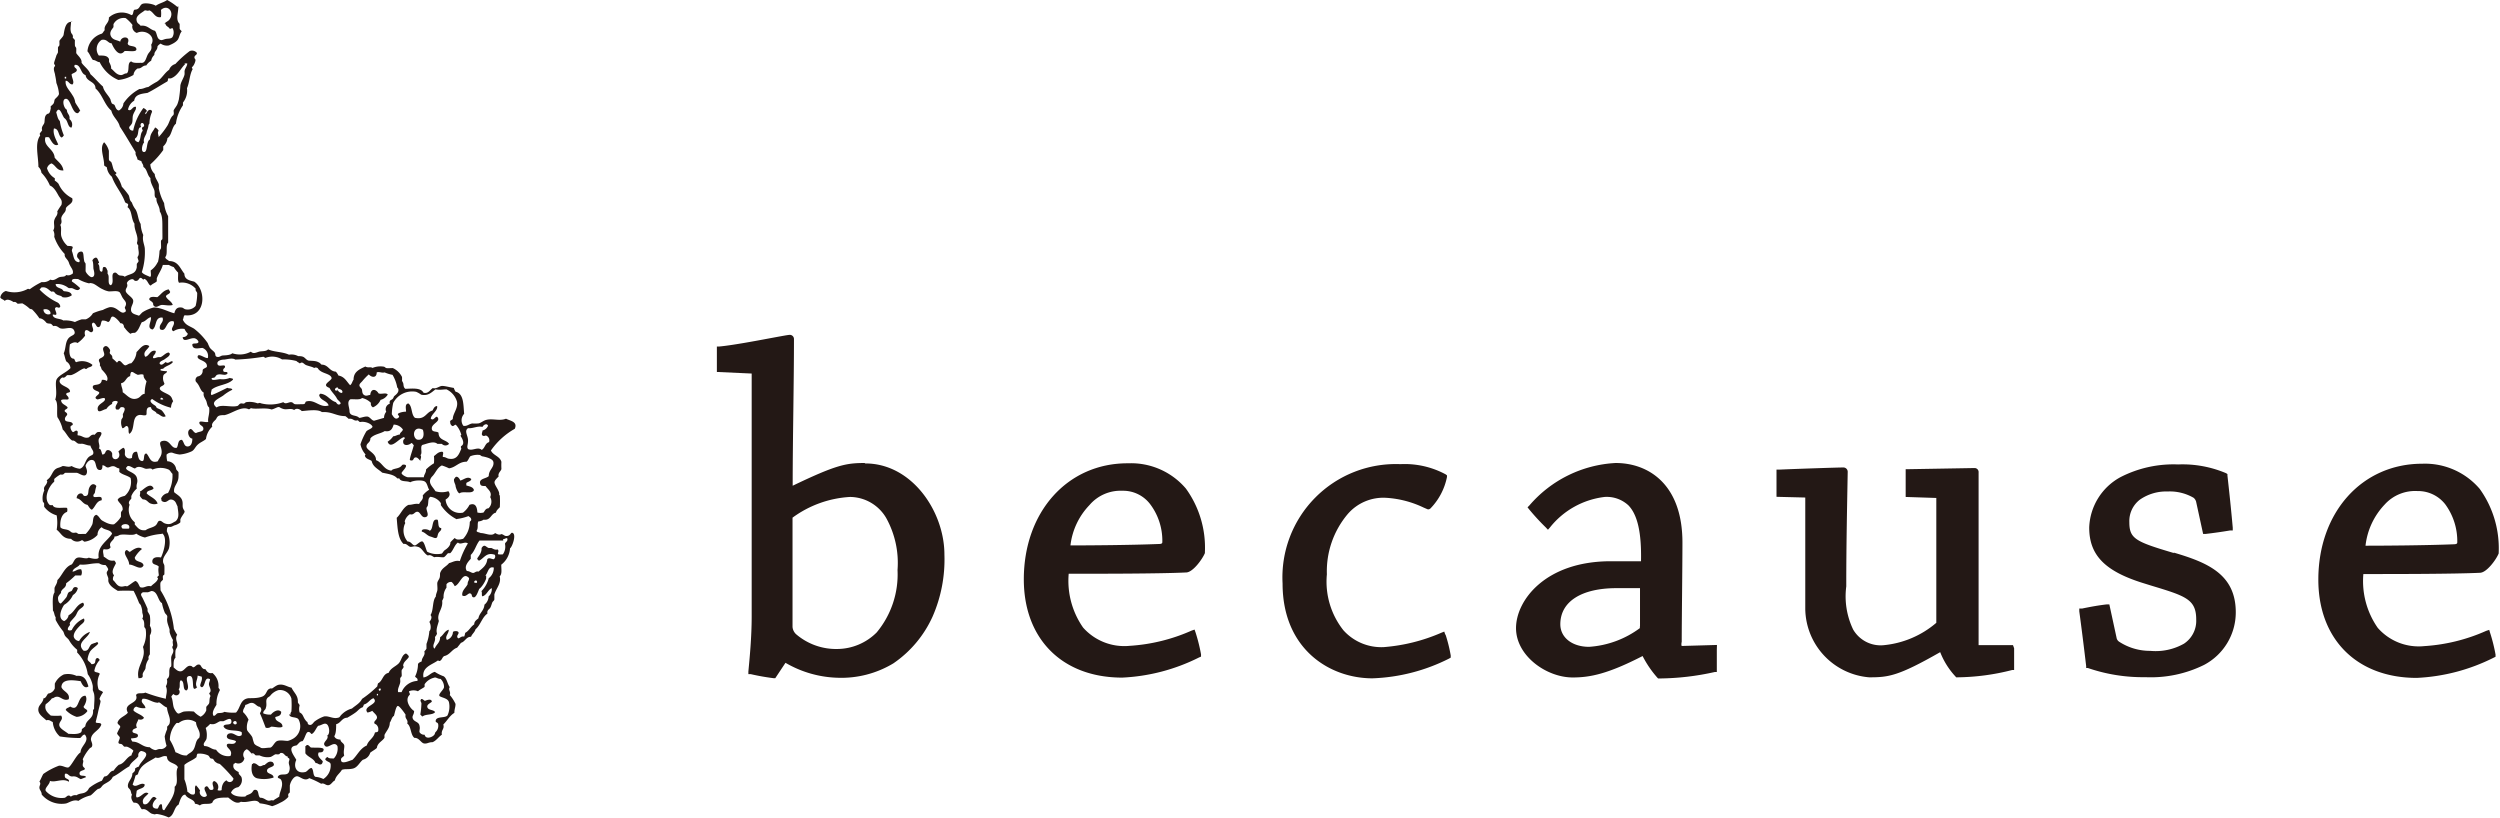 <svg id="レイヤー_1" data-name="レイヤー 1" xmlns="http://www.w3.org/2000/svg" viewBox="0 0 173.81 56.86"><defs><style>.cls-1{fill:#231815;}</style></defs><path class="cls-1" d="M80,123a4.27,4.27,0,0,1-2.85-1,.77.77,0,0,1-.28-.53c0-2.16,0-4.58,0-6.83v-.77a7.46,7.46,0,0,1,4-1.44,2.94,2.94,0,0,1,2.51,1.46,6.43,6.43,0,0,1,.79,3.62,6.31,6.31,0,0,1-1.45,4.34A3.91,3.91,0,0,1,80,123m1.88-12.93c-1.3,0-2,.14-5,1.58,0-3.08.09-7.2.09-10.19a.29.29,0,0,0-.28-.3c-.12,0-.54.08-1.41.24-1.11.21-2.64.49-3.49.57l-.18,0v.17c0,.47,0,1,0,1.4v.2l2.42.11c0,5.25,0,11.65,0,16.89,0,1.45-.14,2.88-.23,3.83l0,.18.17,0a15.42,15.42,0,0,0,1.58.28h.12l.71-1.07A7.6,7.6,0,0,0,80,125a7,7,0,0,0,3.88-1,7.84,7.84,0,0,0,2.73-3.26,9.89,9.89,0,0,0,.82-4.3c0-3-2.26-6.34-5.5-6.34" transform="translate(-21.77 -77.88)"/><path class="cls-1" d="M96.19,115.82A4.84,4.84,0,0,1,97.51,113a2.84,2.84,0,0,1,2.29-1h0a2.36,2.36,0,0,1,1.94.94,4.22,4.22,0,0,1,.84,2.61c0,.07,0,.15-.23.15-2,.08-4.86.1-6.19.1m4-5.71c-4.18,0-7.21,3.38-7.21,8.07,0,4.15,2.68,6.83,6.84,6.83a13.23,13.23,0,0,0,5.34-1.4l.14-.06,0-.16a12.05,12.05,0,0,0-.38-1.52l-.07-.2-.2.07a12.52,12.52,0,0,1-4.3,1.06,3.83,3.83,0,0,1-3.25-1.27,5.68,5.68,0,0,1-1-3.74h.06c2.14,0,6.25,0,8.1-.09.47,0,1.14-.93,1.31-1.35v-.07a7,7,0,0,0-1.32-4.41,5,5,0,0,0-4-1.76" transform="translate(-21.77 -77.88)"/><path class="cls-1" d="M122.25,122l-.07-.21-.2.08a12.46,12.46,0,0,1-4,1,3.54,3.54,0,0,1-2.81-1.17,5.44,5.44,0,0,1-1.15-3.89,6.17,6.17,0,0,1,1.44-4.18,3.27,3.27,0,0,1,2.68-1.14,7,7,0,0,1,2.61.68l.28.12.09,0,.09-.05a4.36,4.36,0,0,0,1.16-2.2v-.11l-.09-.07a6,6,0,0,0-3.15-.71,7.88,7.88,0,0,0-8.19,8.3c0,4.53,3.24,6.59,6.25,6.59a12.77,12.77,0,0,0,5.32-1.37l.12-.07,0-.15a10.24,10.24,0,0,0-.36-1.45" transform="translate(-21.77 -77.88)"/><path class="cls-1" d="M135.78,121.45c0,.08,0,.09,0,.1a6.67,6.67,0,0,1-3.53,1.3c-1.17,0-2-.64-2-1.57,0-1.57,1.46-2.51,3.91-2.51.79,0,1.35,0,1.63,0v2.63m5.35,1.32-2.45.07s-.05-.06,0-.29c0-1.41.05-5.35.05-6.9,0-4.08-2.39-5.53-4.64-5.53a8.47,8.47,0,0,0-6,2.95l-.13.13.11.14a15.79,15.79,0,0,0,1.16,1.26l.15.16.14-.16a5.71,5.71,0,0,1,3.8-2.12,2.21,2.21,0,0,1,1.66.59c.63.66.91,1.89.87,3.88l-2.11,0c-4.54,0-6.58,2.72-6.58,4.65s2.12,3.43,3.94,3.43c1.22,0,2.45-.25,4.86-1.49A7.22,7.22,0,0,0,137,125l.05.05h.08a18.09,18.09,0,0,0,3.86-.45l.14,0v-.15c0-.5,0-1,0-1.4Z" transform="translate(-21.77 -77.88)"/><path class="cls-1" d="M161.72,122.73l-2.39,0s0,0,0-.27c0-2.18,0-4.47,0-6.73,0-1.72,0-3.42,0-5a.28.28,0,0,0-.27-.31l-4.61.08h-.19v.19c0,.43,0,.92,0,1.36l0,.38,2.13.07c0,2.94,0,6.23,0,8.68a6.58,6.58,0,0,1-3.7,1.56,2.21,2.21,0,0,1-2.08-1.09,5.32,5.32,0,0,1-.48-3v-.08c0-2.84.06-5.58.1-7.88a.3.3,0,0,0-.3-.31c-.39,0-3.37.1-4.46.15h-.19v.19c0,.45,0,1,0,1.51v.19l2,.05c0,2.33,0,5,0,7.78a4.84,4.84,0,0,0,4.44,4.72c1.33,0,2-.07,4.94-1.75a5.36,5.36,0,0,0,1.06,1.69l.05.06h.09a15.83,15.83,0,0,0,3.81-.51l.13,0v-.14c0-.43,0-.93,0-1.37Z" transform="translate(-21.77 -77.88)"/><path class="cls-1" d="M172.94,116.34c-2.7-.8-3.13-1-3.13-2.16a1.88,1.88,0,0,1,.73-1.56,3.2,3.2,0,0,1,1.93-.57,3.3,3.3,0,0,1,1.81.44.54.54,0,0,1,.17.26l.49,2.25.18,0c.53-.06,1.16-.15,1.69-.24l.19,0v-.19c-.11-1.24-.24-2.47-.37-3.63v-.1l-.09-.06a7.76,7.76,0,0,0-3.34-.61,8.06,8.06,0,0,0-4,.88,4.15,4.15,0,0,0-2.18,3.51c0,1.94,1.12,3.06,3.85,3.89l.45.14c2.41.73,3.14.95,3.14,2.37a1.9,1.9,0,0,1-.85,1.67,4,4,0,0,1-2.35.5,3.92,3.92,0,0,1-2.15-.63.41.41,0,0,1-.19-.29l-.5-2.31-.18,0c-.54.06-1.15.17-1.72.29l-.19,0,0,.19c.17,1.26.33,2.54.48,3.82l0,.12.11,0a11.75,11.75,0,0,0,4,.64,8.35,8.35,0,0,0,4.08-.85,4.13,4.13,0,0,0,2.21-3.66c0-2.67-2-3.47-4.34-4.16" transform="translate(-21.77 -77.88)"/><path class="cls-1" d="M186.23,115.82a4.94,4.94,0,0,1,1.33-2.86,2.85,2.85,0,0,1,2.28-.94h0a2.4,2.4,0,0,1,1.94.93,4.33,4.33,0,0,1,.83,2.62c0,.07,0,.14-.22.15-2,.08-4.86.1-6.2.1m8,1.88c.46,0,1.14-.93,1.3-1.35l0-.07a7.08,7.08,0,0,0-1.32-4.41,5,5,0,0,0-4-1.75c-4.18,0-7.22,3.37-7.22,8.06,0,4.14,2.68,6.83,6.84,6.83a13.23,13.23,0,0,0,5.34-1.4l.14-.07,0-.15a11.63,11.63,0,0,0-.38-1.52l-.06-.2-.21.07a12.46,12.46,0,0,1-4.3,1.06,3.78,3.78,0,0,1-3.24-1.27,5.68,5.68,0,0,1-1-3.74h.05c2.14,0,6.25,0,8.11-.09" transform="translate(-21.77 -77.88)"/><path class="cls-1" d="M33,105.65a.21.21,0,0,0,.12,0c0-.07-.12-.15-.17-.1s0,.08,0,.13m-1.63-1.76c-.25-.07-.47-.43-.5.11-.3.07-.31.45-.63.49,0,.25.12.38.11.63.27.17.5.51.88.46s.37-.32.65-.35a2.76,2.76,0,0,1,.13-.86c-.08-.14-.22-.23-.21-.46-.14-.08-.27,0-.43,0m.83-2c-.08.24-.48.38-.29.74.27,0,.35-.52.74-.4,0,.25-.16.26-.19.43s.26,0,.38,0,.11,0,.14,0c.2-.08.37-.32.58-.32a.16.16,0,0,0,.07.07c0,.18-.2.27-.34.38s-.34.13-.38.3c.12.22.3,0,.43-.09.2.19.4-.19.5,0-.16.23-.51.26-.68.47-.07,0-.16,0-.19.07s.28.09.46.1c0,.14-.19.15-.25.29a.72.72,0,0,0,.07.55c0,.19-.3.17-.32.35s.42.32.64.46.2.29.29.43a.81.81,0,0,0-.15.46,3.75,3.75,0,0,1-1.31-.61c-.27.13,0,.33.16.43s.1.14.17.19.26.1.35.19a1.75,1.75,0,0,1,.26.39c-.25.14-.41-.16-.64-.2,0-.11-.2-.16-.31-.27s0-.19-.19-.16-.19.23-.19.45-.33.06-.5.09c-.58.1-.25,1-.69,1.31-.12-.1,0-.39-.13-.51s-.2.13-.36.12a.88.88,0,0,1-.07-.58c0-.06.08-.11.1-.19s0-.13,0-.19.29-.45,0-.5-.15.22-.41.16c0,0,0,0-.05,0-.13-.18.05-.36.1-.5s-.45-.14-.38.11a1,1,0,0,0-.41.36c-.19,0-.57.35-.6,0s.48-.45.51-.67-.4,0-.53,0c-.34-.14.11-.3.13-.45s-.44-.13-.45-.41.58,0,.63-.5a.51.51,0,0,1,.35.08c.17-.29-.2-.62-.37-.82a.57.57,0,0,0-.12-.26c.05-.19-.09-.26-.06-.39s.26-.13.35-.3-.18-.43,0-.6.34.07.4.17,0,.16,0,.24.12.13.16.22,0,.15.05.19.19.16.26.24.09-.12.21-.09.21.21.34.29.27-.13.47-.12a1.18,1.18,0,0,0,.37-.78c.21-.19.48-.64.84-.45m.51,28.62c-.49.32-1.1.51-1.25,1.18l-.17.09a5,5,0,0,1-.2.62c.23.29.56-.2.84,0,0,.3-.41.26-.56.45,0,.15-.08.35,0,.45.34,0,.52-.48.82-.28-.14.2-.53.37-.34.74.46.18.53-.84.91-.37-.22.13-.52.71.06.69.1-.08.09-.28.24-.31s0,.46.24.41c.27-.47.77-1,.71-1.62.33-.25,0-1,.23-1.36-.16-.34-.76-.25-.76-.74-.28-.14-.5.19-.79.06m4.39.43c-.07,0-.17-.07-.24-.12s-.1-.15-.16-.2-.16,0-.22-.1-.08-.13-.14-.16a1.44,1.44,0,0,0-.71-.11c-.06.05-.06.15-.08.24-.25.22-.6.32-.84.54,0,.3,0,.61,0,1a3.17,3.17,0,0,1,.21.87c.14.06.19.21.42.19s0-.54.18-.64a2.48,2.48,0,0,1,.28.36c-.13.3.27.6.47.36,0-.21-.36-.57,0-.66.15.06.13.27.31.26.38,0-.11-.49.2-.62a.44.44,0,0,1,.23.63.33.33,0,0,0,.29,0c0-.31.11-.57.34-.68A.26.26,0,0,0,38,132a9.71,9.71,0,0,0-.94-1m2.3-.65c-.16-.11-.25-.29-.43-.38a.41.41,0,0,0-.17.62.42.42,0,0,1-.62.32s-.06.07-.12.07c-.12.34.15.48.35.58-.05.16.14.22.19.36a.61.61,0,0,1-.23.69.63.63,0,0,0-.5.38c.18.25.58.3,1,.27.07-.12.25-.12.4-.23s.13-.23.27-.24c.3,0,.17.37.35.55.27,0,.38.16.55.2s.22-.07.36,0c.13-.1.29-.18.43-.28,0-.28.25-.65.18-1s-.25-.19-.29-.36c.16-.34.66,0,.79-.38s-.09-.48,0-.74-.13-.14-.1-.31c-.19,0-.23-.22-.4-.24s-.12.07-.21.09-.14,0-.22,0-.26.17-.38.19a1.26,1.26,0,0,1-.74-.11c-.13,0-.14,0-.24,0s-.12-.18-.31-.15m5.22-1.21c.26-.1.18-.69,0-.81s-.37.09-.6.11c-.16.18-.23.45-.44.57-.08,0-.1-.16-.26-.14s-.22.46-.39.64c-.21,0-.28.21-.43.3-.7.08-.14.72,0,1-.22.46,0,1,.64.84.16-.07.22-.24.41-.28.18.12.08.52.28.62a1.43,1.43,0,0,1,.55.15,1.11,1.11,0,0,0,.51-1c0-.21-.28-.18-.38-.37a.25.25,0,0,1,.17-.16c.06.11.25.1.43.1a1,1,0,0,0,.25-.86c-.27-.45-.75.38-.93-.13,0-.22.35-.36.22-.62m-6.3-.8c.05-.22-.18-.24-.24-.1a.14.14,0,0,0,.24.1m-4.64,1.12a3.76,3.76,0,0,1,.39.86c.26.08.43.25.79.22.12-.15.33-.19.46-.4s.14-.46.24-.64.15-.13.17-.21c.13-.44-.22-.66-.23-1.05a1,1,0,0,0-1.21.05.32.32,0,0,0-.15,0,1.71,1.71,0,0,0-.46,1.19m3.67-1.32s-.12,0-.17,0c-.21.07-.36.28-.7.19a2.06,2.06,0,0,1-.31.28,1.53,1.53,0,0,1,.06.74c-.05.2-.3.34-.15.52.35,0,.48.24.81.25a1,1,0,0,0,1,.44c.2-.42-.28-.53-.25-.76s.54.09.64-.26c-.17-.15-.63-.07-.64-.34a.22.22,0,0,1,.2-.21c.32-.08.54.34.83.12a.47.47,0,0,0,0-.21c-.35-.2-1.08,0-1.26-.4.06-.24.57,0,.55-.35s-.4-.05-.59,0m-4.48-1.29c-.44,0-.7-.31-1.1-.28-.22.27.18.38.19.65a1.14,1.14,0,0,1-.62-.1c-.11,0-.24.15-.2.28.21.2.54.26.72.49-.07.13-.21.16-.39.11-.06.21-.23.36-.1.57-.1.09-.3.08-.31.26s.37.1.38.29-.24.18-.48.21c0,.12.06.14.09.22.52,0,.68.39,1.21.39a.78.78,0,0,0,.38.2c.1,0,.17-.06.27-.07s.09,0,.14,0a.46.46,0,0,0,.38-.23,3.55,3.55,0,0,1-.13-.65,2.92,2.92,0,0,1,.17-.5c0-.07,0-.14,0-.17s.15-.13.17-.24c.1-.39-.15-.67-.18-1.1-.24-.08-.37-.28-.59-.38m14.9-.25c-.24.11-.34.35-.62.42a1.08,1.08,0,0,1-.08.19c-.21.06-.32.23-.48.35s-.39.26-.6.38c-.37,0-.44.37-.77.45,0,.26,0,.65-.13.83.06.17.22.23.43.24,0,.18.22.23.26.39s-.08.43,0,.71c-.07.13-.24.15-.22.31,0,.35.57.06.79,0,.34-.31.52-.79,1-1,.11-.37.46-.49.56-.88,0-.07.23,0,.24-.16s0-.24-.09-.36-.18-.07-.19-.19.19-.2.19-.36-.17-.27-.33-.46a1.07,1.07,0,0,1-.33.12c-.39-.46.87-.57.41-1m.25-.26a.06.06,0,0,0,0,.07c.06,0,.08,0,.07-.1a.12.12,0,0,0-.09,0m-6,1.46c0-.08,0-.15.07-.24a6.34,6.34,0,0,0,0-.9.82.82,0,0,0-.9-.59,1.14,1.14,0,0,0-.58.4c-.06.06-.16.1-.19.15-.16.2,0,.41-.11.69,0,.12-.22.22-.17.38a1.18,1.18,0,0,0,.53.08c.12-.16.49-.44.71-.19,0,.28-.21.3-.41.36,0,.4.5.28.5.67-.15.12-.51,0-.79,0a.41.41,0,0,1-.38.07c-.13-.34-.25-.67-.4-1,.08-.15.17-.27,0-.45-.2,0-.32-.24-.52-.27s-.3.1-.5.14c0,.18-.17.26-.15.5a1.71,1.71,0,0,1,.38.53,1.22,1.22,0,0,0-.11.67c0,.13.29.35.38.57a2.91,2.91,0,0,0,.12.41c.1.16.35.21.45.29s.44,0,.64,0,.31-.4.53-.47.51,0,.72,0a1.47,1.47,0,0,0,.41-.18,1,1,0,0,0,.32-1.34c-.19-.18-.6-.05-.64-.34m6.23-1.63c.1,0,.15,0,.14-.14a.15.15,0,0,0-.1,0c-.05,0-.05.08,0,.16m-12.66-.27c-.51.52-.09-.82-.54-.77s.12.78-.2,1c-.32,0-.09-.64-.4-.7-.15.11,0,.49-.15.62.22.28-.12.58-.36.33a.58.58,0,0,0-.15.19c.13.27.09.61.21.84s.21.32.28.33.25-.11.39-.14a3.19,3.19,0,0,1,.69,0,1.68,1.68,0,0,0,.47.36.85.85,0,0,0,.39-.44c0-.07,0-.15,0-.22s.16-.17.2-.28,0-.35.1-.5a.93.93,0,0,1-.1-.2c.2-.13.05-.36,0-.54s.07-.29.06-.43c-.41-.22-.3.48-.56.56a.19.19,0,0,1-.12-.09c0-.22.18-.41.1-.65l-.28-.07c0,.26-.2.53-.06.79M51.94,125a1.1,1.1,0,0,0-.65.45s0,.12,0,.17-.34.2-.46.32a.79.79,0,0,0-.62,0c0,.12.07.13.05.24-.38.34,0,.94.3,1.13,0,.28-.18.34-.08.55s.39.2.45.45,0,.26,0,.46a.37.37,0,0,0,.36.19c.08.34.49.18.62.06s.07-.14.14-.24a.61.61,0,0,0,.18-.57c-.05-.13-.16-.08-.17-.19,0-.37.65-.19.82-.4a1.43,1.43,0,0,0,.1-.93c-.08-.25-.39-.28-.61-.39s.23-.43.27-.64a.76.76,0,0,0-.24-.58c-.19,0-.27-.1-.4-.1m2.77-6.58c.08,0,.11,0,.16,0,.06-.28-.29-.14-.16,0m-26.16-1.36c-.55,0-.76.13-1.29.09-.13.2-.44.22-.51.49.2,0,.33-.19.6-.16a.47.47,0,0,1,0,.43H27a5.43,5.43,0,0,1-.63.54c0,.3-.2.33-.31.5s0,.13-.06.19-.17.19-.19.28,0,.42.19.44a4.88,4.88,0,0,0,.38-.43c.07-.1.08-.25.15-.33s.15-.06.22-.12.09-.24.22-.26a.22.22,0,0,1,.21.07.72.72,0,0,1-.34.48,1.5,1.5,0,0,1-.61.68c-.19.27-.49.94,0,1.13a.55.55,0,0,0,.31-.41c.42-.2.52-.73,1-.87.21.23-.15.36-.29.52s-.14.29-.27.45-.29.31-.34.41,0,.12,0,.16-.21.21-.14.36a.29.29,0,0,0,.26,0,1.68,1.68,0,0,1,.84-.8c.14.23-.15.37-.27.5s-.48.47-.43.78a.42.42,0,0,0,.37.29,1.43,1.43,0,0,1,.75-.64c-.12.45-1,.75-.44,1.31.38.07.35-.29.55-.45a1.86,1.86,0,0,1,.24-.09c.06,0,.16-.12.22,0s-.44.37-.58.64a1.49,1.49,0,0,0-.15.47c0,.17.19.2.26.36a.27.27,0,0,0,.24-.07c.07-.12,0-.36.22-.35,0,0,.1.07.12.14a1.53,1.53,0,0,0-.37.74c0,.14.31.09.38.22a1.37,1.37,0,0,0-.09,1.07c.07.11.26.1.31.22a2,2,0,0,0-.24.43c0,.1.07.1.07.19s-.12.49-.17.74-.12.49-.16.67.38,0,.38.22c-.16.43-.68.53-.72,1,0,.13.12.29.09.45s-.11.11-.19.21a3.08,3.08,0,0,0-.47.74c.09.16,0,.23,0,.4s.19.19.14.29-.38.07-.36.31.4.06.45.24l-.36.14c-.19-.07-.29-.22-.57-.19s-.3-.25-.53-.18a.41.41,0,0,0,0,.24c.06.12.35.13.26.31-.41-.27-.94.08-1.31-.06,0,.26-.43.52-.27.72a1.47,1.47,0,0,0,1.26.46c.12,0,.19-.16.31-.16s.1.07.17.07a.47.47,0,0,1,.38-.09c.23-.16.45-.09.65-.23s.16-.22.27-.31a3.43,3.43,0,0,1,.84-.47c.07-.09.1-.23.19-.3.31,0,.32-.38.63-.4a2,2,0,0,1,.36-.41c.42-.09.51-.52.89-.66,0-.14.1-.2.12-.33a1.29,1.29,0,0,0-.45-.27s-.12,0-.17,0-.11-.13-.19-.17-.15,0-.21-.07.08-.28.08-.38-.16-.17-.19-.31a4.32,4.32,0,0,1,.22-.43c0-.15-.18-.16-.19-.31.11-.36.51-.43.72-.69-.38-.7.8-.59.57-1.21.05-.23.47-.08.64-.19a10,10,0,0,0,1.43.43c0-.26.15-.55,0-.87a.63.63,0,0,0,.07-.5c.24-.15.14-.42.18-.66s.09-.14.12-.22,0-.33,0-.57.17-.33.15-.55c0-.07-.07-.13-.07-.21s.05-.09.05-.15-.05-.22,0-.35a2,2,0,0,1-.24-.56s0-.1,0-.16-.13-.37-.16-.55,0-.25,0-.36-.12-.17-.17-.27a3.41,3.41,0,0,1-.2-.67c-.29-.15-.28-.81-.71-.84-.07,0-.16.07-.29.09a2.92,2.92,0,0,0-.33,0c-.23.13-.08.26,0,.43s.24.49.33.72c0,0,0,.1,0,.15s.14.23.16.33a2.74,2.74,0,0,1,0,.7.61.61,0,0,1,0,.66c0,.44,0,.88,0,1.32-.06.1-.13.17-.08.33a1.2,1.2,0,0,0-.22.6c0,.17-.23.32-.2.52s-.12.21-.29.21c-.19-.85.58-1.34.31-2.17a2.07,2.07,0,0,0,.19-1.22c0-.06-.09-.13-.1-.19,0-.26,0-.43-.14-.55.12-.21,0-.33,0-.48s-.05-.32-.09-.43-.11-.13-.14-.21a8.17,8.17,0,0,0-.37-.82,9.9,9.9,0,0,0-1.1,0c-.23-.15-.59-.34-.66-.68,0,0,0-.13,0-.19s-.12-.28-.11-.39.11-.16.1-.26a.92.92,0,0,0-.19-.28.67.67,0,0,1-.43-.11m26.9.84c0,.09,0,.1,0,.19s-.24.57-.48.74c-.08.17-.21.61-.39.59s-.07-.21-.23-.27-.29.29-.56.14c-.05-.34.25-.53.37-.78,0-.23.11-.24.1-.43-.45-.49-.62.46-1,.56a.86.86,0,0,0-.21-.29.38.38,0,0,0-.36.16v.24a1.05,1.05,0,0,0-.2.69,1.47,1.47,0,0,1-.1.22c.08.58-.41.89-.23,1.4-.06.26-.22.6-.13.86,0,.09-.09.19-.14.26.07.34-.22.53-.06.79H52c.1-.28.37-.39.37-.78.23-.14.31-.44.6-.52,0,.29-.29.46-.13.71a.6.6,0,0,0,.42-.54c0-.07.31-.12.38,0s-.15.22-.06.38.22-.14.46-.07a.89.89,0,0,0,.07-.26c.27-.14.38-.43.63-.59,0-.22.16-.31.29-.42.07-.39.39-.52.42-.95a.76.76,0,0,0,.29-.57.7.7,0,0,0,.22-.58c-.28.13-.34.48-.65.57-.08-.07,0-.26-.07-.36a2,2,0,0,0,.51-.9.9.9,0,0,0,.35-.74c-.41-.12-.39.41-.61.57m1.27-2.45c-.47,0-1.1,0-1.65,0-.24.29-.33.74-.61,1,0,.11,0,.16,0,.27-.18.2-.49.53-.27.85.17,0,.26.1.4.13s.2-.14.41-.09c.26-.23.56-.41.61-.86.12-.15.29,0,.45,0a.24.24,0,0,0,.07-.31c-.61-.21-.76.28-1.12.42,0-.07-.1-.07-.1-.15s.33-.36.3-.74c.21-.32.3-.06.5,0,0,0,.1,0,.17,0s.23.16.43.1c0,0,.06,0,.07.1s-.08.18,0,.24a1.42,1.42,0,0,0,.31,0,.92.92,0,0,0,.15-.72c0-.12.18-.16.17-.33s-.18,0-.31,0M33,115a4.32,4.32,0,0,0-1.15.25,1.7,1.7,0,0,1-.61-.27c-.24.18-.77,0-1.15.09a.67.67,0,0,1-.36.11c0,.28-.45.38-.27.74-.08.16-.25.18-.48.14-.1.14,0,.34,0,.52.22.11.33.33.73.27a.39.39,0,0,1,.12.19c-.11.26-.37.57-.13.84a.41.41,0,0,0-.07.33c.16.13.26.39.49.44s.32-.07.48,0c.21-.11.37-.27.58-.38.19.06.23.28.33.43.29.11.42-.14.76-.06.12-.14.34-.25.44-.43s0-.11,0-.19.09-.08.1-.14-.07-.37,0-.6c-.13-.18-.46-.11-.45-.38s.3-.32.6-.26c.18-.35.49-1.39.09-1.67m-2.76-.34a4.41,4.41,0,0,0,.45,0c.18-.47-.8-.35-.45,0M53.56,114a2.91,2.91,0,0,1-1.14-1v-.14a1,1,0,0,0-.73-.44c-.18.12-.12.31-.17.57,0,.09-.1.15-.1.22,0,.22.23.54-.06.62s-.35-.35-.56-.37-.25.26-.53.17a.83.83,0,0,0-.36.49c0,.1.07.09,0,.2a1.17,1.17,0,0,0,.2,1.21c.05,0,.12,0,.22.08s.17.19.28.19.34-.28.5-.28.26.54.36.72a1.51,1.51,0,0,0,1,.13c.06,0,.12-.18.25-.26s.38-.29.36-.52a3,3,0,0,1,.31-.31c.12.17.38.11.58.06a1.73,1.73,0,0,0,.46-1.14c0-.1.12-.1.1-.22s-.11-.15-.19-.22a3.61,3.61,0,0,1-.86.21m-22.94-3.59c-.07.26.62.31.74.7s-.07.4,0,.77a1.38,1.38,0,0,0-.38.52s0,.13,0,.17-.28.23-.12.43a1.1,1.1,0,0,0,.36,1.22c0,.07,0,.08,0,.16.19.19.32.45.76.39.18-.14.46-.17.65-.3s.16-.33.31-.35.21.13.4.19c.37.12.51-.07.72-.16.29-.27.18-.6.13-1.05-.06-.09-.09-.22-.16-.31s-.19-.16-.33-.15-.27.23-.48.16-.11-.11-.17-.23a.61.61,0,0,1,.48-.38,2.44,2.44,0,0,0,.31-1.34c-.1-.08-.14-.22-.26-.29a1.39,1.39,0,0,0-1.13,0c-.12-.17-.35,0-.54-.08s-.47-.2-.67,0c-.14,0-.5-.33-.58-.08m-1.79.18c-.45.09-.26-.59-.56-.68s-.49.3-.51.38.14.29.09.5c-.09.42-.55,0-.72,0s-.49,0-.76,0c-.08,0-.11.1-.19.12s-.12,0-.17,0a2,2,0,0,0-.43.31c0,.09,0,.11,0,.19-.38.31-.79,1.19-.31,1.62a.4.4,0,0,0,.2,0c.09.31.73.15,1,.2a.41.41,0,0,1,0,.28c-.37.12-.51.6-.46,1.07.12.14.31.12.5.18s.21.16.33.19.15,0,.24,0,.13.08.19.09.33,0,.5,0a2.42,2.42,0,0,0,.46-.67c.08-.25,0-.56.27-.66.2.08.25.31.43.41s.52.3.81.25a1.84,1.84,0,0,0,.48-.52c0-.06,0-.17,0-.27s.11-.16.12-.24c0-.35-.25-.42-.35-.67.08-.18.3-.22.5-.28a1.28,1.28,0,0,0,.4-1.24c-.22-.18-.59-.22-.79-.43a.88.88,0,0,0,0-.24c-.17,0-.26-.15-.43-.15s-.25.1-.38.09-.19-.16-.36-.15c0,.17,0,.3-.17.34m27.35-.55c0-.24-.49-.36-.74-.41-.09,0-.15-.09-.21-.1a1.32,1.32,0,0,0-.65.09c-.1.11-.14.29-.26.38-.56,0-.73.39-1.22.46a3.72,3.72,0,0,0-.5-.2c-.34.16-.44.55-.7.79-.33.42.07.68.25,1a1.46,1.46,0,0,0,.9,0c.21.25,0,.47-.19.58a1,1,0,0,0,1.21.91,1.59,1.59,0,0,0,.45-.54c.45-.18.53.21.55.53a.78.78,0,0,0,.43,0c.09-.11.13-.28.34-.29a.63.63,0,0,0,.12-.78c.16-.36-.19-.55-.32-.77-.22,0-.35,0-.38-.17-.09-.36.44-.34.6-.52,0-.46.4-.59.32-1m-5.31-1.54c.49.1.51-.37.41-.68-.66-.34-.78.49-.41.68m4.55-.88c-.36-.08-.64.12-1,.09-.29.19,0,.51,0,.85s-.11.43,0,.6c.31.16.67-.19.95.06.23-.12.23-.47.51-.54a.36.36,0,0,0-.21-.46c-.08,0-.13.07-.24,0s0-.26,0-.35a.55.55,0,0,0,.38-.33c-.07-.19-.28-.07-.33,0m-7.69.13c0-.25-.51-.46-.86-.39-.09,0-.11-.09-.19-.12-.27.09-.3-.16-.62-.1a2.11,2.11,0,0,0-.23-.19c-.66,0-.9-.32-1.63-.28-.28-.22-1-.1-1.4-.07-.12-.13-.37-.24-.53-.07-.21-.16-.51,0-.76-.08s-.21-.12-.31-.13-.3.13-.5.17c-.4-.15-1.11,0-1.41-.09-.09,0-.09.09-.19.07-.49-.24-1.15.3-1.66.41-.16,0-.37,0-.47.09s-.09.16-.17.24-.31.26-.22.47a1.43,1.43,0,0,0-.44.86c-.17.16-.39.22-.58.4s-.23.38-.44.47a2.48,2.48,0,0,1-.81.21,2,2,0,0,1-.52-.13.46.46,0,0,0-.39.14,1.62,1.62,0,0,0,.05.46.63.63,0,0,1,.61.5c0,.11.14.18.17.27a2.48,2.48,0,0,1,0,.29c0,.49-.38.66-.3,1.09.15.14.44.28.54.53s0,.43.09.62.1.13.09.22-.2.29-.29.52c0,.07,0,.15,0,.19s-.2.17-.36.21-.24.15-.41.12-.16.16-.17.31a1.7,1.7,0,0,1,.15,1.17c-.08.28-.38.54-.41.81s.08.27.09.43,0,.43,0,.54-.08.08-.1.15,0,.18,0,.24-.14.13-.17.23,0,.38,0,.53a6.26,6.26,0,0,1,.93,2.68,2.71,2.71,0,0,0,.23.41c-.16.25,0,.51,0,.62.06.28-.1.32-.12.5a2.67,2.67,0,0,0,0,.48c-.15.12-.13.4-.13.67.18.16.31.3.52.27s.38-.38.6-.38.16.12.27.1.2-.2.36-.19.14.16.28.27.13,0,.19.07.16.32.48.25a1.16,1.16,0,0,1,.42,1c0,.08.1.1.09.21a1.92,1.92,0,0,0-.23,1c-.11.19-.36.53-.2.77.15,0,.17-.17.32-.19s.3,0,.43-.09a2.93,2.93,0,0,0,.81.05c.32-.33.27-.94.89-1,.34,0,.64,0,.93-.11s.29-.42.46-.52.17,0,.27-.07.29-.21.41-.23c.36-.07.59.14.9.2.15.34.46.53.44,1,0,.09.11.14.12.24a.86.86,0,0,0,0,.48c.24.11.23.29.38.5s.13.12.16.17,0,.18.17.2.25-.19.36-.26a2.4,2.4,0,0,1,.63-.33c.33-.06.64.2,1,.08.09,0,.14-.15.22-.21a1.57,1.57,0,0,1,.72-.42c.24-.21.55-.36.7-.67a7.32,7.32,0,0,0,1.06-.87,1.6,1.6,0,0,1,.05-.21c.33-.16.33-.66.74-.73.13-.32.46-.43.68-.64s.22-.61.53-.71c.07.06.16.11.19.21s-.29.31-.36.5,0,.14,0,.22-.11.17-.13.23,0,.25,0,.36-.08.13-.1.19,0,.15,0,.22c0,.25-.22.51-.15.76,0,0,.16,0,.24,0a1.25,1.25,0,0,1,1.1-.78c.06-.21-.12-.2-.16-.31a2,2,0,0,0,.2-.86c.05-.11.17-.14.26-.19,0-.29.27-.4.18-.69a1,1,0,0,0,.15-.19v-.33a3.24,3.24,0,0,0,.2-.89c.14-.12.11-.47,0-.64.09-.12.23-.31.08-.48.22-.32.12-1,.37-1.28,0-.16.07-.28.1-.41s0-.34,0-.5.13-.27.17-.42,0-.29.05-.36c.13-.32.41-.4.6-.64.25-.06.43-.21.75-.14a5.76,5.76,0,0,1,.56-1.23c-.23-.16-.51.13-.69-.06-.23.14-.33.56-.54.74,0,0-.09,0-.14,0s-.2.25-.31.28-.45-.06-.65,0c-.14-.05-.25-.2-.45-.12-.26-.1-.39-.52-.69-.6s-.33,0-.5,0-.28-.26-.5-.2c-.4-.37-.42-1.11-.48-1.82.3-.27.43-.72.82-.9.29,0,.42-.11.74-.06.08-.21.32-.29.25-.59a1.56,1.56,0,0,1,.45-.4c-.12-.18-.13-.47-.32-.58s-.76-.08-1,.06c-.22-.12-.65,0-.76-.27h-.14c-.22-.27-.65-.31-1.05-.4-.27-.25-.64-.39-.73-.81-.13-.1-.34-.13-.43-.27s0-.12,0-.19a1.5,1.5,0,0,1-.35-.7,4.64,4.64,0,0,1,.41-.9c.13-.14.42-.18.44-.36m-2.1-2.36s0,0,0,0c0-.2-.18-.19-.29-.26-.11.13.08.3.24.31m7.52,2c0-.09.14-.11.2-.19,0-.38.39-.75.29-1.21a1.36,1.36,0,0,0-.73-.85c-.23,0-.45.06-.76,0-.27.19-.5.48-1,.37a1.56,1.56,0,0,0-.35-.2,1.49,1.49,0,0,0-1.59.77,4.06,4.06,0,0,0-.1.79c.09.13.22.4.42.27s0-.18,0-.27.34-.18.57-.18c0-.22-.1-.53.16-.57.29.19.18.77.46,1,.73.15.75-.38,1.22-.51.08-.14.13-.3.32-.31.07.32-.42.57-.44.88.19.16.27-.12.43-.14.33.31-.34.46-.36.79s.34.19.47.33c0,.54.54.47.73.77a.34.34,0,0,1-.5,0h-.31c-.26-.23-.74,0-1,.06s0,.58-.18.72c.1.14,0,.24,0,.36s-.14-.21-.33-.2-.11.26-.34.21c0,0-.07,0-.07-.07.07-.36.2-.65.28-1-.05,0-.08-.13-.17-.14-.16.16-.55.23-.57-.06s.2-.18.07-.35c-.35.06-.93.91-1.15.32a1.41,1.41,0,0,0,.39-.38c.17,0,.27-.11.46-.12,0-.15.18-.19.21-.35a.79.79,0,0,0-.64-.34c-.09.27-.19.53-.62.45-.31.19-.77.22-1,.51,0,.32-.28.31-.27.57s.69.46.66.94c.44.16.53.67,1.07.73.09-.13.32-.12.53-.21s.18-.21.31-.21c.47,0-.13.48-.13.59s.29.27.43.29c.31,0,.8,0,1.12,0,0-.19.16-.3.15-.54a2.82,2.82,0,0,1,.55-.43,2.64,2.64,0,0,0,0-.5c.16-.11.27-.27.51-.3s.07.24.11.36c.2,0,.27.1.41.12.56.1.71-.3.87-.69,0-.1-.07-.09,0-.19.24-.13.11-.45,0-.62s0-.11,0-.16a1.61,1.61,0,0,0-.38-.7c-.11,0-.12.1-.24.09a.29.29,0,0,1-.14-.33M45.06,105a.17.17,0,0,0,.21,0v-.17a.16.16,0,0,0-.21.17m3.57,1.52a.4.4,0,0,1,.24-.57c-.06-.26.11-.25.19-.33s.07-.15.12-.2.29-.21.29-.4-.07-.13-.09-.24a2.58,2.58,0,0,0-.32-.84,2.35,2.35,0,0,1-.55-.17c-.19.06-.36-.07-.55,0,0,.41-.36.36-.55.14a4.19,4.19,0,0,0-.46.48c-.1.11-.19.17-.19.28s.11.16.16.26,0,.3.16.41.29,0,.43,0c.05-.47.39-.43.58-.11.2.08.51-.08.64.08a.8.8,0,0,1-.5.37,1,1,0,0,1-.53.52.27.27,0,0,1-.14-.31,1.25,1.25,0,0,0-.62-.34c-.15.15-.53.07-.81.09-.27.18-.07.52-.06.83s.33.28.52.36.08.09.17.1.37-.11.55-.09.3.28.47.29l.69-.2a.66.66,0,0,1,.16-.43m-3.8-2.29c0-.3-.47-.34-.74-.51s-.16-.22-.31-.26-.11.06-.21,0-.31-.1-.5-.17-.26-.29-.45-.12c-.08-.07-.18-.1-.24-.17a3.4,3.4,0,0,0-1-.11,1.29,1.29,0,0,0-1.15-.11c-.07,0-.08-.09-.19-.07a15.25,15.25,0,0,1-1.91.19c-.21-.15-.63,0-.79,0s-.51.07-.45.31.48,0,.52.15-.15.13-.12.31.3,0,.3.19c-.15.21-.45,0-.69.09-.09,0-.14.14-.21.19s-.25,0-.2.12.45,0,.6,0a1.35,1.35,0,0,0,.67-.09c.05.06.21,0,.21.12-.35.38-1.09.36-1.49.7,0,.12-.1.29,0,.38.39-.15.74-.34,1.1-.51.09.07.32,0,.34.14a2.93,2.93,0,0,0-.63.4c-.37.25-.94.45-.46.83.31-.24,1,0,1.41-.1.1,0,.15-.14.24-.17s.13,0,.22,0,.12-.09.19-.1a1.54,1.54,0,0,1,.78.08c.11,0,.13-.06.24,0a2.63,2.63,0,0,0,1.56-.08c.15.17.36,0,.52,0s.17.12.29.14.33,0,.55,0,.12-.16.24-.19c.61-.16.93.47,1.55.28-.11-.35-.59-.34-.66-.72a.22.22,0,0,1,.09-.1c.5.06.64.46,1.07.59.06.07.14.23.29.14s-.15-.26-.21-.38c-.14-.28-.38-.46-.52-.75-.62-.22.13-.47.15-.69m-14.44-3.49c0-.08,0-.19-.09-.27s-.14,0-.19-.09-.36-.44-.52-.42-.11.33-.31.38a.64.64,0,0,0-.41-.1c-.11.13-.06.41-.24.45s-.18-.28-.38-.31c-.27.13.21.55-.13.67-.12,0-.18-.14-.33-.15s-.15.24-.1.38a2.18,2.18,0,0,1-.53.52c-.17-.12-.4,0-.53.09-.06.39-.09,1,.28,1,.07.06.06.2.16.24a1.16,1.16,0,0,1,1.12.18c0,.16-.25.15-.36.25s-.12,0-.21,0c-.27.08-.56.37-.91.47-.08,0-.17,0-.24,0s-.12.12-.22.16-.11,0-.14,0a.36.36,0,0,0-.2.24c0,.37.69.39.73.72,0,.12-.21.07-.26.17s.16.17.16.33-.34,0-.52.12c0,.28.31.32.45.5,0,.12-.16.12-.2.22s.14.12.17.24-.19.18-.15.4.52.06.54.32c0,.09-.16.07-.16.19s.06.25.14.33.19-.13.31-.07,0,.25.06.32c.3,0,.41.22.72.15.07,0,.17-.16.29-.19s.1,0,.14,0,.15-.18.24-.19c.51-.07.1.38.07.48-.07.26.12.46,0,.67.16,0,.18.24.24.41.28,0,.16-.31.41-.31a.34.34,0,0,1,.28.24s0,.13,0,.17c.05.43.71.2.43-.31a1.53,1.53,0,0,1,.34-.26c.14.05.12.25.11.43s.24.42.5.27c0-.2.06-.45.34-.42.1.22.06.58.33.64s.05-.52.33-.52c.23.21.25.72.79.54.12-.26.28-.37.27-.69s-.27-.64.05-.72c.55-.13.59.57,1,.47.13-.18.05-.56.36-.55.15.16.14.45.38.46s.35-.24.34-.55c-.25,0-.44-.56-.11-.67.16.06.19.25.37.29.19-.12.51-.07.51-.3s-.26-.21-.28-.41.42,0,.62-.07c-.06-.27.12-.54.06-1-.14-.11-.13-.25-.19-.43s-.25-.35-.18-.6c-.2-.1-.26-.36-.38-.55s-.17-.18-.19-.27a.27.27,0,0,1,.15-.31.39.39,0,0,0,.34-.42c0-.12.2-.15.29-.24.08-.47-.68-.44-.64-.72s.52.15.71.1a.6.6,0,0,0-.37-.7c-.24,0-.68.16-.71-.22,0-.17.41,0,.43-.21a.4.4,0,0,0-.26-.24c-.32-.07-.79.35-.84-.08.17,0,.31-.08.36-.24a1,1,0,0,1-.23-.33,1.07,1.07,0,0,0-.77.16c-.31-.15.17-.44,0-.7,0,0-.05,0-.05,0-.5-.06-.41.82-.88.56-.13-.35.3-.46.17-.81-.57-.06-.38.65-.7.83-.44-.11-.05-.55-.11-.86-.26.06-.35.3-.63.35-.15.25-.22.59-.48.74-.13,0-.21,0-.31.07a1.76,1.76,0,0,1-.43-.46m-5.62-1.23a.34.34,0,0,0,.48.31c.07-.23-.23-.4-.48-.31m5.66-.16c.22-.36-.06-.45-.2-.74s-.14-.32-.29-.36-.38,0-.62,0a1.46,1.46,0,0,1-.43-.15c-.28-.12-.51-.36-.73-.41s-.15,0-.22,0a2.68,2.68,0,0,1-.76-.3c-.19,0-.46-.06-.43.17a4.25,4.25,0,0,1,.57.46c-.14.31-.45,0-.6,0s-.12,0-.17,0-.16-.11-.26-.15a1.16,1.16,0,0,0-.67-.13c0,.21.2.25.36.32s.14.14.21.17.51,0,.55.29a.81.81,0,0,1-.65.13c-.09-.12-.25-.1-.4-.19s-.13-.16-.21-.19-.11,0-.15,0c-.2-.11-.34-.37-.71-.29a1.49,1.49,0,0,1-.12.14,4.21,4.21,0,0,0,1.25.9.39.39,0,0,1,.19.26s0,.09-.09.1-.14-.08-.24,0,.06.28.06.43-.21,0-.26.07c.06.32.52.23.74.39a2,2,0,0,1,.81.11,2.67,2.67,0,0,1,.48-.19c.1,0,.19,0,.28,0a1,1,0,0,0,.49-.42,3.73,3.73,0,0,1,.69-.23,2.34,2.34,0,0,1,.46-.19c.59-.08.79.63,1.14.28,0-.15-.07-.15-.07-.27m3.7-2.42a2.18,2.18,0,0,1-.3-.38,1.75,1.75,0,0,1-.34-.15c-.15,0-.34,0-.42,0-.1.36-.3.6-.42.93v.21c-.12.12-.3.16-.41.29-.14,0-.21-.3-.36-.41s-.12,0-.16,0-.11-.13-.21-.12-.11.2-.29.21-.14-.12-.27-.12-.33.11-.38.28c.11.28-.09.31-.08.53s.49.44.52.67-.17.4-.15.67.32.3.55.39c.1-.07.17-.19.28-.26a2.54,2.54,0,0,1,.75-.31c.53,0,1,.3,1.43.4.07-.29.2-.44.5-.4.1,0,.17.1.26.12a.72.72,0,0,0,.72-.23,3.6,3.6,0,0,0,.11-.88c0-.1-.16-.18-.1-.31a1.26,1.26,0,0,0-1.16-.42c-.12-.14-.05-.48-.07-.72M31.59,86.72c-.25,0-.17.36-.27.59s-.18.15-.17.26.14.17.24.2c.2-.2.1-.57.3-.79,0-.08-.05-.11-.05-.19s.15-.07.15-.19c-.05-.31-.37-.15-.2.12m-5.33-3.38c.07,0,0,0,.11,0v-.12h-.09a.16.16,0,0,0,0,.12m6.47,12.77a4.08,4.08,0,0,0,.11-.76c0-.07.08-.14.1-.21s0-.32,0-.46.09-.12.1-.19,0-.5,0-.76c0-.51,0-.87-.18-1.15,0-.39-.27-.58-.23-.91-.19-.09-.1-.31-.14-.52s-.31-.56-.28-.89c-.23-.19-.22-.62-.49-.77,0-.21-.12-.25-.14-.41a1.18,1.18,0,0,1-.28-.12c0-.19-.16-.26-.12-.5-.37-.59-.72-1.21-1.1-1.78-.11-.45-.48-.65-.59-1.11-.48-.4-.62-1.13-1.1-1.54,0-.51-.63-.45-.69-.93-.37-.1-.31-.76-.75-.71-.12.2.14.21.14.36s-.24.2-.36.29c0,.25.22.55.06.71-.23,0-.25-.24-.47-.26-.07.39.26.65.46,1A1.12,1.12,0,0,1,27,85c.11.21.26.38.35.6-.08,0-.09.14-.19.15-.38,0-.48-1-.8-1s-.17.66.06.76c0,.3.23.33.18.65a.48.48,0,0,1,.14.59c-.21,0-.25-.34-.35-.5s-.15-.14-.19-.22c-.15-.25-.31-.81-.52-.34.07.22.1.47.25.6a4,4,0,0,0,.28,1c-.05.06-.08.13-.17.15-.24-.15-.15-.61-.52-.63-.1.39.17.81.3,1.12-.31.18-.5-.29-.64-.5a.54.54,0,0,0-.26,0c-.15.65.61.79.65,1.41.22.28.55.46.61.89,0,0,0,0-.07,0-.4,0-.47-.36-.76-.49a.5.5,0,0,0-.31.34,1.18,1.18,0,0,0,.54.69c0,.08,0,.09,0,.17a.92.92,0,0,1,.26.22,2,2,0,0,0,.95,1c.11.37-.29.43-.44.69,0,.08,0,.19-.1.31s-.2.25-.22.38.09.28-.07.48c.12.19,0,.56.08.81a1.43,1.43,0,0,0,.43.65c.13,0,.32,0,.35.07s-.07.16-.05.29c.13.3.09.75.5.77.14-.17-.13-.24-.14-.41s.09-.33.29-.33.13.36.21.67c0,.06.08.12.09.17s0,.38,0,.5.27.42.41.44c.32,0,.16-.48.14-.57s0-.48-.08-.58a.32.32,0,0,1,.24-.21c.12,0,.15.18.21.29s-.07.08-.05.16c.17.1,0,.53.26.53.1-.06,0-.34.17-.33s.16.17.23.26v.22c.18.16-.06.73.23.79.29-.2-.09-.86.3-.88.1,0,.17.15.28.19s.28,0,.38.1c.38-.23.75-.15.84-.66,0-.06,0-.15,0-.21s.11-.14.12-.21-.07-.19-.07-.29c.19-.23,0-.58.06-.79a.44.44,0,0,1-.1-.19c.15-.48-.2-.83-.17-1.34-.24-.32-.16-.94-.49-1.15a.38.38,0,0,0,.05-.17c0-.1-.18-.09-.22-.19-.24-.65-.68-1.1-.91-1.75a1,1,0,0,1-.35-.65c-.05-.07-.18-.07-.19-.17,0-.55-.34-1.2,0-1.58a1.35,1.35,0,0,1,.33.6c0,.16,0,.37,0,.55s.13.16.17.24c.11.24.11.55.28.67s0,.12,0,.19a2.12,2.12,0,0,1,.45.84,5.4,5.4,0,0,1,.47.58c.06.11.06.25.11.36s.12.13.14.22a1.73,1.73,0,0,0,.24.43c.18.32.16.69.35,1a2.13,2.13,0,0,0,.18.77c-.09.41.11.7.11,1a4.51,4.51,0,0,1-.21,1.58c.11.16.34.22.52.31s.09-.26.1-.43a1.44,1.44,0,0,0,.48-.57m1.92-13.78c-.34.32-.51.82-1,1-.07,0-.11,0-.17,0s0,.16-.09.22c-.46.26-.89.55-1.37.79-.43.06-.86.11-.92.54a.92.92,0,0,0-.43.62c.2.15.29-.15.45-.19s.09.06.1.12-.14.26-.2.45,0,.46-.1.62-.17.16-.17.27a.25.25,0,0,0,.28.19,3.91,3.91,0,0,1,.71-1.57.51.51,0,0,1,.24.19c0,.08-.15.12-.1.22s.12-.31.34-.28c0,0,.12,0,.12.14a2,2,0,0,0-.18.81c-.08.08-.06.17-.1.31s-.07.17-.1.33-.27.42-.17.67c-.13.13-.26.67,0,.67s.13-.75.41-.88c0-.41.23-.56.35-.83a.49.49,0,0,1,.25.24c-.11.11,0,.28,0,.43a5.5,5.5,0,0,0,.63-.83c.09-.16.14-.35.24-.52s.14-.13.17-.22,0-.18,0-.26.2-.3.26-.45.07-.22.1-.31a8.57,8.57,0,0,0,.11-1c.05-.28.23-.5.29-.76a1.41,1.41,0,0,0,0-.2c0-.2.18-.35.19-.57,0,0-.12,0-.21,0m-7.87-2.92c0,.27-.08.52,0,.76,0,.06.1.13.12.22s0,.11,0,.14.12.12.15.19a2.81,2.81,0,0,0,0,.36c0,.08.08.13.09.19s0,.21,0,.32.42.39.37.69c.19.28.49.45.62.8.31.27.56.59.87.86.06.34.38.6.52.89a1.22,1.22,0,0,0,.09.27c.05.06.14.06.19.12s.1.37.31.38a.6.6,0,0,0,.31-.49,3.11,3.11,0,0,1,1.11-1c.29,0,.39-.12.62-.14a6,6,0,0,1,.6-.37c.34-.22.52-.6.85-.83a.64.64,0,0,1,.43-.4,7.65,7.65,0,0,1,1-.9.43.43,0,0,1,.5.13c0,.16-.15.15-.17.28s.07.12.07.22-.09.34-.2.45,0,.1,0,.19c-.21.35-.21.92-.39,1.31a1.33,1.33,0,0,1-.28,1c0,.1,0,.11,0,.19A2.9,2.9,0,0,0,34,86.48c-.3.24-.28.82-.59,1a.83.83,0,0,1-.29.57v.26a5.92,5.92,0,0,1-.9,1,1,1,0,0,0,.31.67c0,.27.22.49.28.72a1.13,1.13,0,0,1,0,.26A3.41,3.41,0,0,0,33.18,92a2.27,2.27,0,0,0,.28.91c0,.65,0,1.16,0,1.84-.2.19,0,.81-.2,1,0,.14.18.19.26.28.65,0,.77.52,1.07.88,0,.4.35.47.68.55.83.53.86,2.49-.64,2.34-.1,0-.09.21-.15.31.19.38.42.41.78.62a4.5,4.5,0,0,1,.95,1,2.92,2.92,0,0,0,.14.31c.1.15.28.25.35.36s0,.25.16.29.25-.07.36-.09.54,0,.7-.16a1.62,1.62,0,0,0,1.29-.11c.18.18.39.05.57,0s.48,0,.63-.16c.41.19,1,.16,1.45.37a1,1,0,0,1,.64.1c.14,0,.31,0,.43.1s.16.16.26.2.45,0,.67.1.16.11.26.19c.49,0,.53.46,1,.49a1.06,1.06,0,0,1,.18.27c.43.07.57.42.81.67.13-.08.15-.27.24-.38,0-.57.43-.73.82-.92.19.12.34,0,.5.1a1.42,1.42,0,0,1,.77-.09c.07,0,.12.08.19.1s.36,0,.45,0a1.32,1.32,0,0,1,.64.62,2.43,2.43,0,0,1,0,.27s.07.11.09.19,0,.26.14.36c.39,0,1.07-.11,1.26.27.33.1.46-.2.65-.32.22.07.41-.1.58-.14s.56.08.88.13a1.23,1.23,0,0,0,.12.26c.58.14.54.89.6,1.54a.66.66,0,0,0-.06.83c.26.06.4-.13.63-.16a2.4,2.4,0,0,0,.38,0c.19,0,.37-.2.6-.25.44-.11.92.1,1.36-.08.28.15.83.2.61.7a5.11,5.11,0,0,0-1.66,1.51c.16.35.62.39.73.79a4.26,4.26,0,0,0,0,.48c0,.11-.15.22-.19.36s0,.12,0,.16-.28.25-.29.41.18.39.28.62,0,.23.09.31a7.06,7.06,0,0,1,0,.81c-.1.12-.23.2-.27.38-.37.08-.35.56-.86.49a.67.67,0,0,1-.36.12c-.09.14,0,.45-.1.6s.16.15.26.21c.33,0,.76.26,1,0,.14.07.27.16.45.07.21.07.2.16.41.13s.23-.24.33-.22c.33.07,0,1-.15,1.08a1.57,1.57,0,0,1-.61,1.14c0,.33.07.64-.11.81.13.49-.25.84-.37,1.26,0,.11,0,.24,0,.33s-.1.14-.14.22-.08.27-.15.38-.24.16-.19.4c-.38.26-.48.8-.83,1.09-.06.22-.24.32-.31.52-.35,0-.41.34-.7.42l-.27.34c-.37.12-.49.49-.89.58-.13.06-.15.23-.26.31s-.12,0-.19,0c-.42.31-1.12.45-1,1.18.34-.05.48-.31.79-.39a2.76,2.76,0,0,0,.62.31c.23.16.25.53.42.75-.13.19.09.31,0,.55a2.64,2.64,0,0,1,.4.62c0,.24-.08.34-.08.62-.33.2-.5.55-.77.81.1.32-.16.36-.1.71-.24.16-.38.41-.65.52-.29,0-.36.12-.58.09s-.35-.41-.68-.39c-.28-.22-.21-.79-.5-1,.08-.2-.08-.3-.11-.43s0-.14,0-.17-.42-.63-.54-.62-.2.43-.27.69c-.16.09-.18.33-.29.47,0,.38-.24.57-.37.86,0,.05,0,.14,0,.19-.15.25-.48.34-.53.71-.14.13-.31.21-.46.33a.7.7,0,0,1-.51.49c-.25.2-.37.55-.72.62s-.48,0-.74.08c-.15.26-.41.4-.49.74-.17.08-.26.31-.45.33s-.3-.18-.5-.1a5.73,5.73,0,0,0-.83-.39c-.34.26-.64-.14-.86-.13s-.44.36-.49.64c0,.12,0,.32,0,.43s-.07.09-.1.16,0,.17,0,.2a1.63,1.63,0,0,1-.55.4,3.16,3.16,0,0,1-.58.25,3.82,3.82,0,0,0-.86-.2c-.26-.39-.77,0-1.31-.11-.32.21-.66-.12-.88-.29-.51,0-1,0-1.1.34-.17.19-.69,0-.87.21a.77.77,0,0,0-.35-.12c0-.24-.34-.32-.52-.46s-.1-.17-.17-.17c-.23,0-.36.42-.44.69-.34.18-.3.77-.7.89a3,3,0,0,0-.81-.24c-.09,0-.17.06-.26,0-.26,0-.43-.42-.78-.32-.18-.16-.18-.5-.57-.46-.12-.12-.24-.38-.12-.55-.07-.09-.06-.2-.11-.31s-.15-.15-.17-.24c-.07-.35.31-.56.3-.93.08-.1.22-.14.19-.35a.87.87,0,0,1,.27-.14c.08-.36,1-.93.15-1.08a.31.31,0,0,0-.19.36c-.18.26-.5.4-.63.71-.41.22-.73.53-1.15.73-.11.26-.34.36-.56.49s-.2.23-.34.31-.1,0-.14.05c-.19.13-.33.32-.5.44a2.45,2.45,0,0,0-.85.38c-.35-.12-.65.13-.86.18a1.8,1.8,0,0,1-1.69-.62c0-.22-.15-.3-.16-.47s.14-.27,0-.43c.1-.16.17-.36.27-.53a4.79,4.79,0,0,1,1.1-.58c.28,0,.43.14.62.13s.57-.88.87-1.05c0-.46.67-.77.3-1.24-.17,0-.21.17-.33.24a9.16,9.16,0,0,1-1.41-.11,1.5,1.5,0,0,1-.49-1c-.15-.06-.25-.19-.45-.12-.26-.25-.64-.46-.54-.87.05-.23.32-.37.34-.66.18,0,.22-.22.33-.33a.57.57,0,0,0,.46-.36c0-.1,0-.22,0-.33a1.3,1.3,0,0,1,.63-.64,1.4,1.4,0,0,1,.88.1c.59-.06.7.35.83.73-.27.21-.46-.16-.54-.36-.53-.08-1.32-.19-1.34.41.12.32.61.39.51.84-.33.16-.55-.16-.78-.17s-.22.1-.39.11a1.87,1.87,0,0,1-.43.41c-.12.4.15.61.35.79a3.67,3.67,0,0,0,.72,0c.18.27-.13.39-.13.64s.36.41.64.63c.25,0,.65.06.88-.11a.38.38,0,0,0,.05-.22c.09-.06.16-.13.24-.19.05-.5.58-.5.54-1.09,0-.11.08-.08.07-.17,0-.35.06-.7,0-1a2.67,2.67,0,0,0-.09-.26,2.8,2.8,0,0,0,0-.29,2,2,0,0,0-.35-.82,2.7,2.7,0,0,0-.74-1.51.55.55,0,0,0,0-.19,2.31,2.31,0,0,1-.57-.68c-.08-.11-.19-.18-.26-.28s-.08-.22-.14-.32a4.49,4.49,0,0,1-.52-.79,1.21,1.21,0,0,1,0-.19c-.1-.12-.09-.35-.19-.46,0-.42-.07-1,.11-1.26v-.31c.06-.19.19-.3.2-.55.35-.34.5-.91,1-1.09.15-.16.18-.41.41-.47s.57.13.77,0c.19.05.6.16.69,0-.11-.81.6-1.14.93-1.66-.09-.31-.55-.24-.72-.46a.63.63,0,0,0-.29.54,1.48,1.48,0,0,1-.89.47c-.09,0-.1-.11-.21-.1a.57.57,0,0,1-.74-.1c-.6,0-.69-.41-1-.63a3,3,0,0,0,0-1,1.67,1.67,0,0,1-.87-.6s0-.11,0-.2-.08-.11-.09-.16a1.26,1.26,0,0,1,.1-.77c-.08-.26.09-.31.17-.5s0-.15,0-.19.17-.14.24-.26c.19-.27.23-.55.61-.64a2.54,2.54,0,0,0,.26-.11c.21,0,.4.11.62,0a1.42,1.42,0,0,0,.57.19c.32-.1.35-.49.54-.73s.38-.17.4-.36-.17-.32-.2-.52c-.23,0-.41-.12-.6-.13a1.37,1.37,0,0,1-.19,0c-.18,0-.27-.26-.48-.22-.29-.19-.41-.54-.66-.77a2.58,2.58,0,0,0-.37-.86c-.06-.4.07-1-.15-1.22.15-.43,0-.92.06-1.29s.69-.56,1-.9a.6.6,0,0,0-.29-.46c-.08-.16-.11-.39-.18-.57.15-.31.1-.71.3-1s.58-.22.43-.57-.6-.09-.9-.15c-.12,0-.23-.14-.36-.17s-.12,0-.17,0-.11-.11-.18-.15-.26,0-.34-.1-.26-.29-.47-.29a3.92,3.92,0,0,0-.52-.63s-.12,0-.19-.07a2.37,2.37,0,0,0-.48-.34S23,99,23,99s-.1-.1-.16-.12-.09,0-.12,0-.4-.3-.62-.08c-.08-.1-.25-.12-.31-.24a.57.57,0,0,1,.39-.45,1.92,1.92,0,0,0,1.53-.15c.08,0,.08.06.17,0a5.15,5.15,0,0,1,.79-.47.77.77,0,0,0,.6-.17c.29.12.47-.14.67-.18s.34,0,.43-.14c.2.06.29,0,.45-.09.1-.26-.16-.44-.25-.74s-.34-.36-.3-.63a3.23,3.23,0,0,1-.73-1.2.69.69,0,0,0-.07-.45c.15-.19,0-.49.08-.72s.16-.25.2-.4,0-.14,0-.19a4.4,4.4,0,0,1,.29-.45c.09-.34-.08-.44-.19-.63s-.31-.61-.61-.72a2.88,2.88,0,0,0-.59-.89.65.65,0,0,0-.21-.41c0-.76-.27-1.63.12-2.17,0-.09-.06-.09,0-.19a.94.94,0,0,0,.14-.19c-.08-.23.11-.37.15-.5s0-.41.12-.55.15-.06.22-.14.08-.21.1-.28,0-.14,0-.17.14-.12.2-.21.05-.22.09-.29.27-.23.29-.38a2.55,2.55,0,0,0-.18-.76,4.85,4.85,0,0,0-.09-.55c0-.14-.19-.47,0-.63,0-.1-.07-.1-.07-.19s.11-.36.17-.57a1.14,1.14,0,0,0,.1-.19c0-.09,0-.21,0-.31s.09-.12.1-.19,0-.2,0-.28.25-.28.29-.43c.07-.43.15-1,.64-.9m13.37,51.65c-.19,0-.22.1-.36.09s-.24-.24-.48-.2c0,0,0,.05-.07.05-.09.45,0,.93.4,1a2.21,2.21,0,0,0,1.1-.06c0-.27-.41-.24-.45-.43-.08-.36.73-.24.39-.64-.26-.12-.39.07-.53.16M43,129.75c0,.19,0,.33,0,.5.18.28.58.34.71.68.16,0,.18.09.31.1s.16-.09.19-.19-.46-.33-.28-.65c.19,0,.31,0,.34-.19s-.58-.12-.89-.15c-.11-.09-.22-.28-.35-.1M26.65,127c-.1.09-.28.09-.31.24a1.8,1.8,0,0,0,.76.48,1,1,0,0,0,.74-.39c0-.16-.23-.15-.26-.32.12-.16.29-.54.13-.76-.61,0-.39,1.17-1.06.75M51,126.56c0,.08.05.12.07.22a5.68,5.68,0,0,1-.08.79c.07,0,.07.11.16.12.22-.18.7-.08.87-.3-.1-.18-.45-.12-.53-.32s.18-.29.3-.4c0-.24-.35-.12-.48-.06-.14-.09-.26-.25-.31,0M30.78,116.23c-.1,0-.11-.12-.24-.1-.28.25.21.59.21,1,.36,0,.8.45,1,.06-.05-.33-.59-.19-.61-.55a2.06,2.06,0,0,1,.5-.59c-.27-.25-.68.09-.88.23m20.89-1.5c-.11-.12-.62-.18-.55.06.25.07.35.27.59.34s.29.13.4.1.08-.15.15-.31.25-.2.2-.38c-.25,0-.16-.38-.24-.57-.46-.13-.26.63-.55.76M31.49,112c.06.15,0,.24,0,.35a.85.85,0,0,0,.21.25c.3,0,.34.22.55.29s.34.05.48,0c-.13-.36-.52-.46-.76-.7,0-.25.38-.18.48-.36-.22-.46-.69.08-.91.21m-3.58-.21c-.08.22,0,.49-.22.53s-.16-.14-.31-.17-.33.1-.33.33c.34.06.4.4.75.46.1.12.16.28.31.34.19-.16.27-.43.46-.57s.24,0,.22-.22-.53,0-.57-.14.07-.16.1-.27a3,3,0,0,1,.1-.45c-.19-.24-.41-.11-.51.16m25.39-.68c-.07.19.08.38.09.5s.14.5.28.53c.22-.19.89.08,1-.23-.06-.22-.31-.25-.53-.32,0,0,0-.1,0-.16s.37-.14.34-.29c-.25-.22-.51.05-.76.11-.07-.2-.29-.4-.39-.14M33.5,98c-.38.06-.53.35-.79.54-.13,0-.46-.08-.55.09s.3.18.26.45c.19.3.39,0,.62,0s.52.08.74,0c-.09-.27-.36-.34-.47-.58,0-.16.27-.15.29-.33L33.5,98M31,79.64a2.58,2.58,0,0,0-.49-.5.8.8,0,0,0-.85.42s0,.12,0,.19-.32.31-.19.62.44.28.66.41c.05-.41.75-.41.52.1,0,.29.54.12.6.39s-.52.13-.82.16c-.38.48-.76-.2-.9-.54-.26,0-.3-.31-.69-.24a.76.76,0,0,0-.2,1.09c.36,0,.6,0,.71.25,0,.05,0,.12,0,.17s.18.3.14.48c.2.15.37.45.69.46.15,0,.22-.12.4-.12.23-.16,0-.76.32-.83.13.14.46.09.72.1s.31-.37.43-.59.32-.28.23-.67c.36-.56-.38-1.12-1-.82a.48.48,0,0,1-.31-.53m2.25-.09c0-.12.23-.17.33-.31.38-.49-.11-1.11-.59-.67a2,2,0,0,1,0,.5c-.43.08-.5-.36-.81-.47-.14.06-.16,0-.31,0-.19.16-.6.34-.58.64s.19.28.28.43c.5-.06.62.26,1,.35.18.19.1.6.44.65.1,0,.22-.07.36-.09s.35,0,.43-.14a.64.64,0,0,0,0-.6c-.13,0-.17.1-.23,0s-.28-.16-.26-.33m.89-1.19c0,.51-.21.92.09,1.22,0,.11,0,.21,0,.31s.11.13.14.22c-.15.15-.16.46-.31.62s-.36.26-.58.35a.75.75,0,0,1-.57-.13.67.67,0,0,0-.22.19c0,.3-.23.32-.22.6a.71.71,0,0,0-.22.4,1,1,0,0,0-.34.33c-.29,0-.31.23-.6.21a.61.61,0,0,0-.29.45,2.56,2.56,0,0,1-1.05.35A2.56,2.56,0,0,1,28.7,82.2c-.18,0-.27-.15-.47-.15-.15-.17-.22-.43-.38-.6a1.39,1.39,0,0,1,1-1.23c.09-.06.12-.17.2-.24-.07-.39.31-.47.29-.88a1.32,1.32,0,0,1,1.56-.17c.18,0,.09-.33.24-.38.36,0,.32-.31.53-.4s.74,0,.93.13c.23-.17.56-.23.79-.4a4,4,0,0,1,.71.48" transform="translate(-21.77 -77.88)"/></svg>